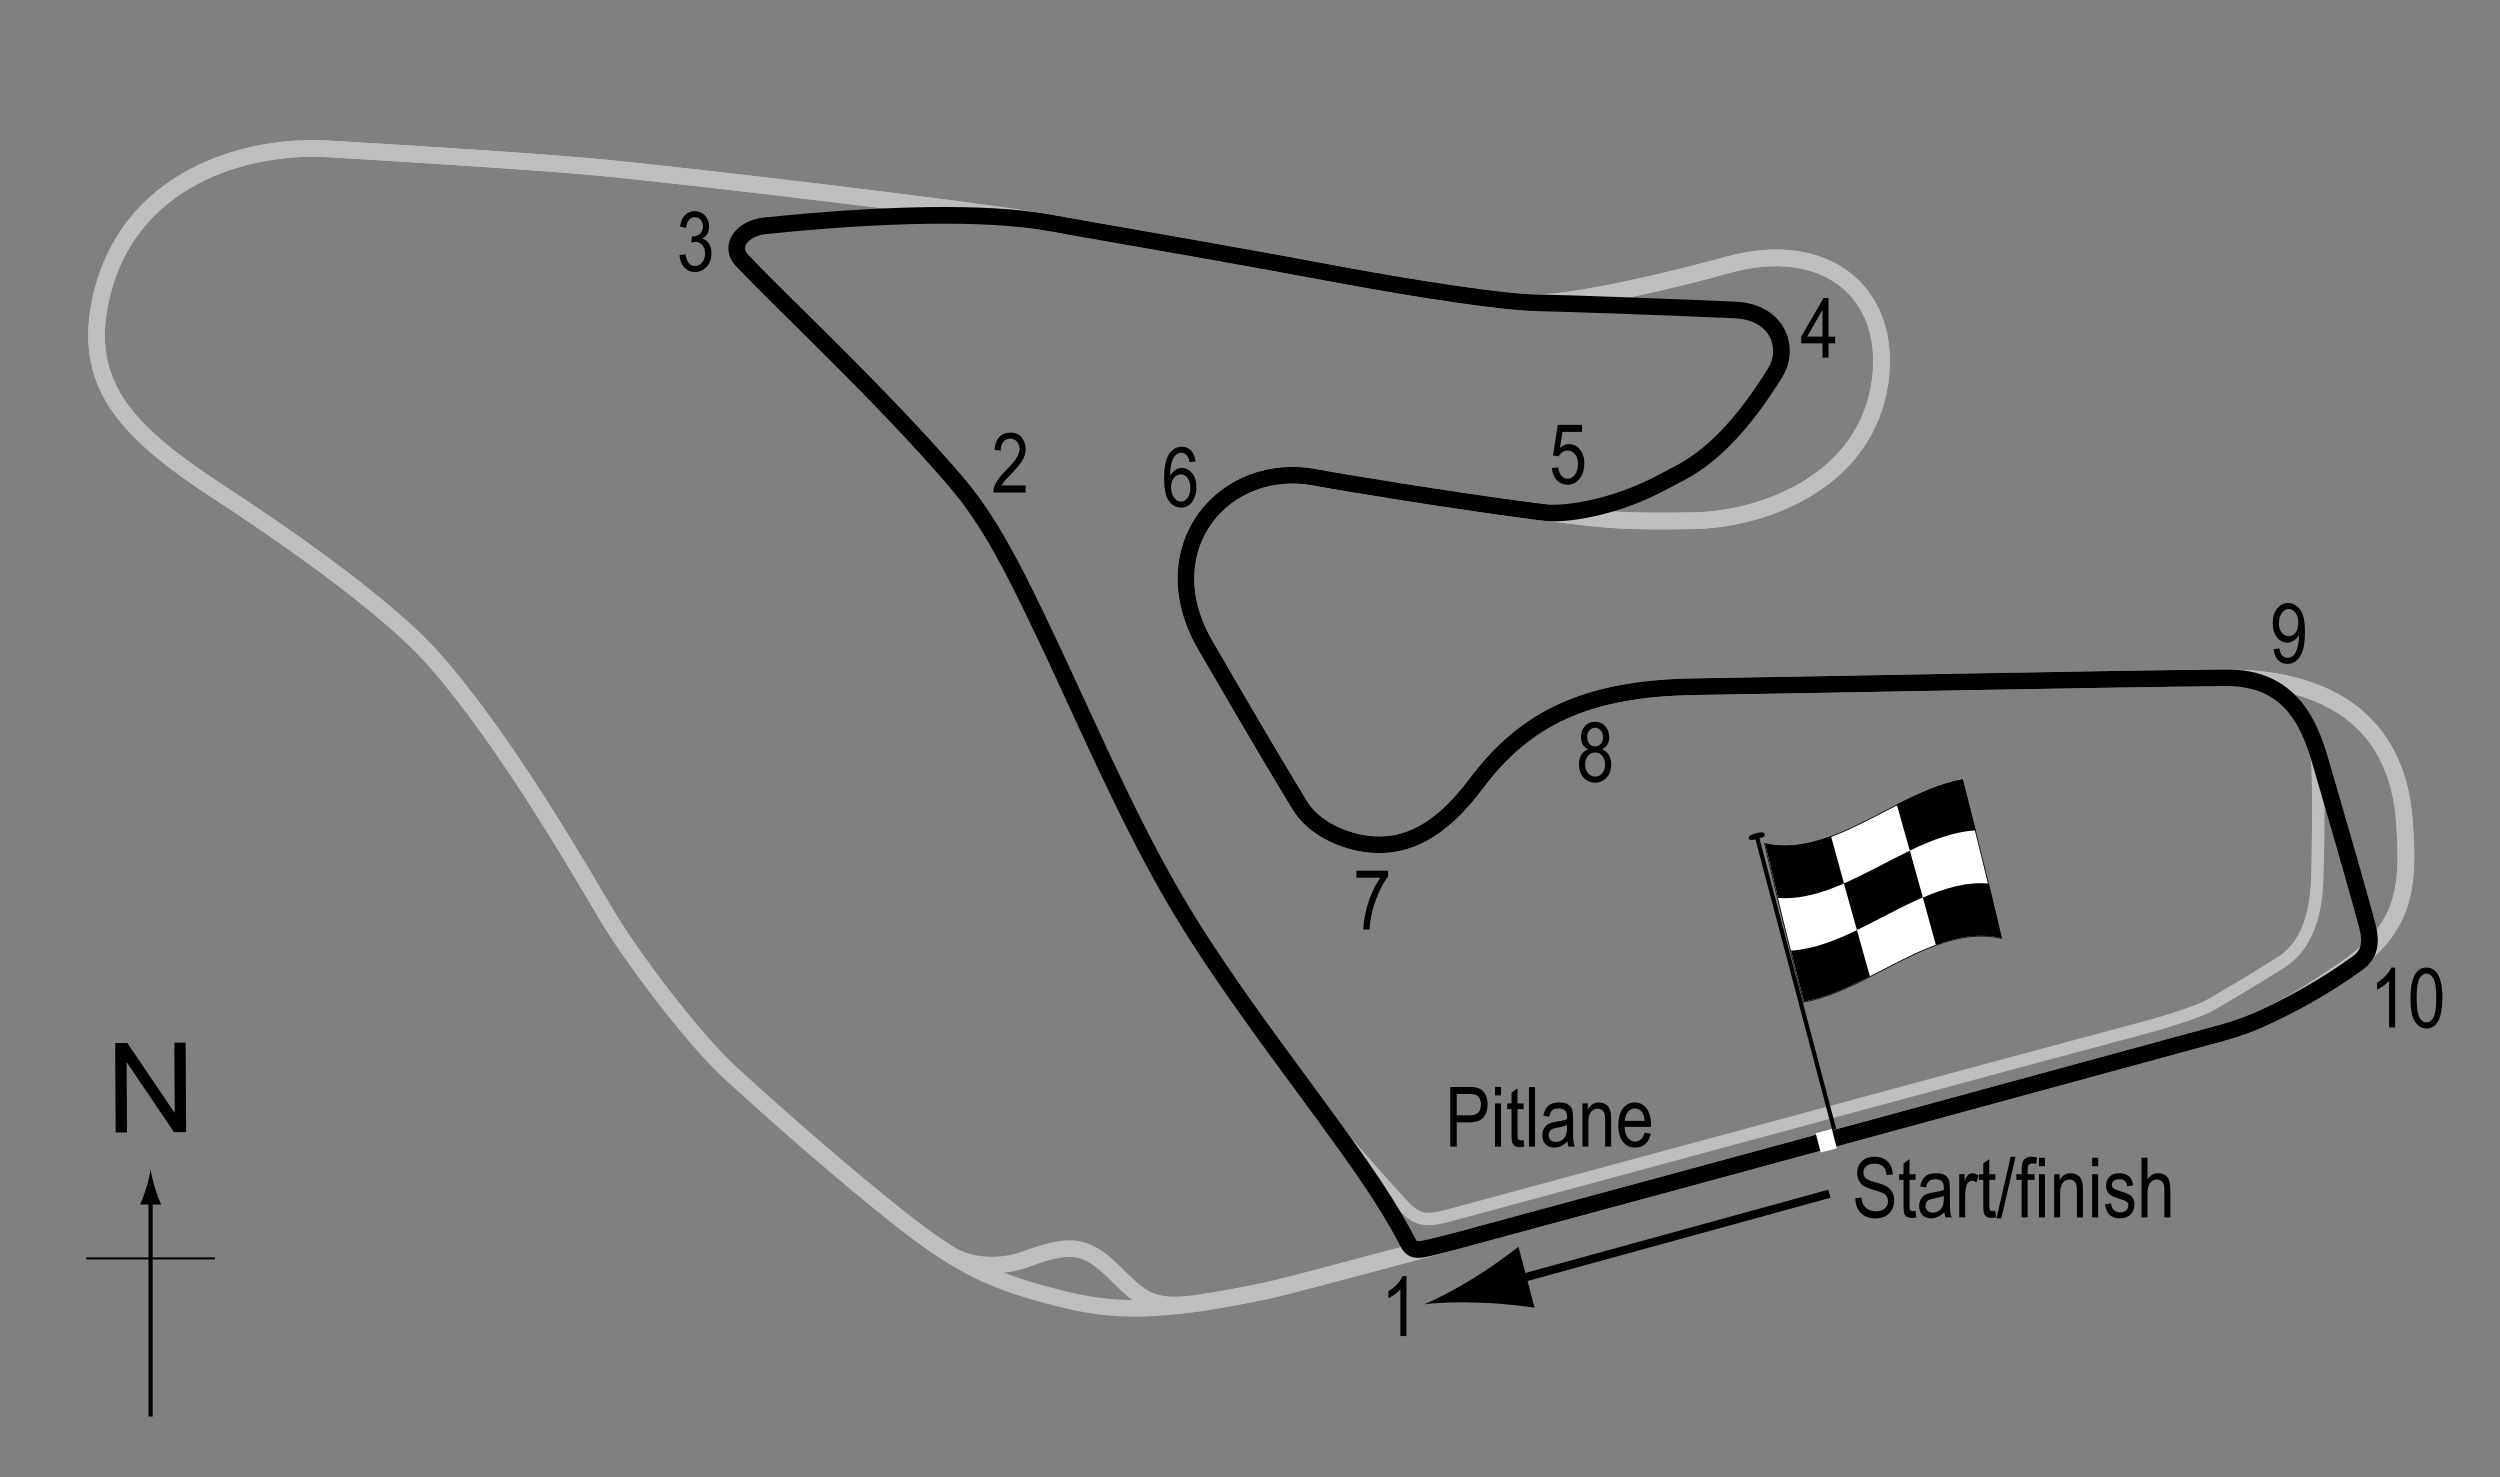 <?xml version="1.0" encoding="UTF-8"?> <!-- Generator: Adobe Illustrator 14.0.0, SVG Export Plug-In . SVG Version: 6.00 Build 43363) --> <svg xmlns="http://www.w3.org/2000/svg" xmlns:xlink="http://www.w3.org/1999/xlink" version="1.1" x="0px" y="0px" width="300.001px" height="177.288px" viewBox="0 0 300.001 177.288" xml:space="preserve"><rect x="0" y="0" width="300.001" height="177.288" fill="#808080" stroke="none"/> <g id="A1_x2F_Red_Bull_Pitlane"> <path fill="none" stroke="#BCBEC0" stroke-width="1.5" d="M277.779,89.297c0.674,2.1,0.345,13.531,0.321,15.165 c-0.048,3.511-0.487,8.608-4.488,11.094c-4.569,2.838-5.131,3.143-8.4,5.066c-1.262,0.742-5.596,2.082-6.927,2.437 c-15.902,4.232-59.828,16.158-84.066,22.7c-2.929,0.789-4.024,0.817-5.709-0.962c-1.683-1.779-8.191-9.025-9.875-11.382"></path> </g> <g id="Flag_x2C__North"> <g> <g> <path fill="#FFFFFF" stroke="#000000" stroke-width="0.1" d="M240.174,112.613c-7.916-1.87-15.831,6.232-23.747,7.645 c-1.56-6.036-3.118-12.332-4.678-19.015c7.916,1.87,15.831-6.232,23.747-7.645C237.056,99.634,238.614,105.93,240.174,112.613z"></path> <path d="M221.28,106.015c-2.639,1.15-5.277,1.937-7.916,1.739c-0.521-2.144-1.041-4.325-1.562-6.551 c2.639,0.608,5.278,0.113,7.917-0.869C220.24,102.245,220.76,104.137,221.28,106.015z"></path> <path d="M224.39,117.158c-2.639,1.342-5.277,2.562-7.916,3.041c-0.52-2.011-1.039-4.05-1.559-6.123 c2.639-0.163,5.278-1.188,7.917-2.457C223.352,113.473,223.87,115.318,224.39,117.158z"></path> <path d="M230.745,107.681c-2.639,1.141-5.278,2.654-7.917,3.924c-0.52-1.854-1.039-3.719-1.559-5.598 c2.639-1.148,5.277-2.664,7.916-3.927C229.705,103.936,230.226,105.801,230.745,107.681z"></path> <path d="M240.22,112.589c-2.639-0.637-5.277-0.161-7.916,0.809c-0.521-1.913-1.04-3.808-1.561-5.687 c2.64-1.142,5.279-1.909,7.919-1.687C239.182,108.173,239.7,110.36,240.22,112.589z"></path> <path d="M237.09,99.648c-2.639,0.146-5.276,1.16-7.915,2.425c-0.52-1.855-1.04-3.7-1.56-5.541 c2.639-1.339,5.278-2.55,7.917-3.014C236.052,95.531,236.57,97.573,237.09,99.648z"></path> </g> </g> <line fill="#FFFFFF" stroke="#000000" stroke-width="0.5" x1="210.75" y1="100.119" x2="220.143" y2="135.665"></line> <path d="M211.764,100.11c0.05,0.188,0.009,0.337-0.842,0.563c-0.854,0.223-1.012,0.128-1.062-0.06 c-0.048-0.188,0.029-0.397,0.881-0.621C211.591,99.769,211.714,99.921,211.764,100.11z"></path> <g> <line fill="none" stroke="#000000" x1="219.526" y1="143.246" x2="180.725" y2="153.911"></line> <path d="M176.907,153.332c2.206-1.357,3.589-2.435,5.308-3.716l1.935,7.314c-0.775-0.145-3.863-0.52-6.451-0.609 c-2.772-0.099-5.241-0.012-6.798,0.197C172.356,155.927,174.548,154.784,176.907,153.332z"></path> </g> <g> <g> <g> <line fill="none" stroke="#000000" stroke-width="0.5" x1="18.072" y1="169.984" x2="18.072" y2="143.701"></line> <path d="M17.56,142.52c-0.25,0.827-0.48,1.364-0.746,2.027h2.521c-0.113-0.237-0.496-1.2-0.746-2.027 c-0.268-0.885-0.449-1.687-0.516-2.207C18.009,140.833,17.826,141.635,17.56,142.52z"></path> </g> </g> </g> <line fill="none" stroke="#000000" stroke-width="0.25" x1="10.367" y1="151.009" x2="25.802" y2="151.009"></line> <g> <path d="M13.878,135.901l-0.057-10.737l1.458-0.008l5.685,8.4l-0.045-8.431l1.362-0.007l0.057,10.736l-1.458,0.008l-5.685-8.406 l0.045,8.438L13.878,135.901z"></path> </g> </g> <g id="Osterreichring_1"> <path fill="none" stroke="#BCBEC0" stroke-width="2" d="M266.589,123.957c-22.988,6.252-108.901,29.729-114.366,30.876 c-13.274,2.789-18.483,2.69-25.489,0.866c-7.022-1.827-11.181-3.377-19.431-10.004c-5.867-4.713-12.601-10.484-19.526-16.833 c-4.865-4.459-11.927-14.043-14.621-18.467c-2.693-4.426-12.12-21.162-21.161-31.358c-5.959-6.72-19.455-15.882-25.49-19.815 c-10.773-7.021-16.544-12.6-14.524-22.796c3.021-15.249,17.794-19.141,27.413-18.564c9.619,0.577,26.539,1.62,33.377,2.309 c13.37,1.346,45.497,5.193,53,6.541c7.502,1.346,23.758,4.136,33.377,5.963c7.565,1.438,20.295,3.559,25.104,3.655 c4.81,0.096,17.336-2.938,22.989-4.521c12.023-3.367,19.814,3.463,18.371,13.947c-1.66,12.061-14.043,16.64-22.604,16.737 c-8.562,0.096-9.139,0-17.314-0.962c-8.176-0.961-24.258-3.549-27.798-4.232c-10.965-2.116-20.007,8.464-13.273,20.104 c6.733,11.638,9.44,16.073,11.35,19.237c1.602,2.654,5.259,4.49,8.85,4.712c3.957,0.247,7.975-1.511,12.312-7.31 c5.912-7.905,13.274-11.446,26.26-11.638c12.984-0.193,55.884-1.059,63.965-1.059c7.319,0,20.008,2.02,21.16,17.121 c0.684,8.926-0.191,13.178-7.599,18.18C275.148,120.545,271.436,122.639,266.589,123.957z"></path> </g> <g id="Osterreichring_2"> <path fill="none" stroke="#BCBEC0" stroke-width="2" d="M266.589,123.957c-22.988,6.252-108.901,29.729-114.366,30.876 c-3.049,0.641-5.671,1.129-7.987,1.479c-3.39,0.512-5.617,0.415-7.522-0.926c-2.467-1.733-4.388-4.954-7.479-5.483 c-1.494-0.256-3.534,0.218-5.939,1.131c-3.162,1.202-6.904,1.042-9.6-0.675c-1.895-1.207-3.966-2.717-6.391-4.664 c-5.867-4.713-12.601-10.484-19.526-16.833c-4.865-4.459-11.927-14.043-14.621-18.467c-2.693-4.426-12.12-21.162-21.161-31.358 c-5.959-6.72-19.455-15.882-25.49-19.815c-10.773-7.021-16.544-12.6-14.524-22.796c3.021-15.249,17.794-19.141,27.413-18.564 c9.619,0.577,26.539,1.62,33.377,2.309c13.37,1.346,45.497,5.193,53,6.541c7.502,1.346,23.758,4.136,33.377,5.963 c7.565,1.438,20.295,3.559,25.104,3.655c4.81,0.096,17.336-2.938,22.989-4.521c12.023-3.367,19.814,3.463,18.371,13.947 c-1.66,12.061-14.043,16.64-22.604,16.737c-8.562,0.096-9.139,0-17.314-0.962c-8.176-0.961-24.258-3.549-27.798-4.232 c-10.965-2.116-20.007,8.464-13.273,20.104c6.733,11.638,9.44,16.073,11.35,19.237c1.602,2.654,5.259,4.49,8.85,4.712 c3.957,0.247,7.975-1.511,12.312-7.31c5.912-7.905,13.274-11.446,26.26-11.638c12.984-0.193,55.884-1.059,63.965-1.059 c7.319,0,20.008,2.02,21.16,17.121c0.684,8.926-0.191,13.178-7.599,18.18C275.148,120.545,271.436,122.639,266.589,123.957z"></path> </g> <g id="A1_x2F_Red_Bull_Ring"> <path fill="none" stroke="#000000" stroke-width="2" d="M272.191,121.877c-1.823,0.87-3.619,1.54-5.603,2.079 c-15.697,4.27-60.733,16.569-89.462,24.309c-1.091,0.293-2.417,0.666-3.711,0.989c-3.203,0.803-3.847,1.092-4.488-0.192 c-0.337-0.671-1.679-3.269-4.393-7.311c-6.397-9.522-16.962-22.409-23.854-34.339c-6.12-10.591-10.888-22.166-16.353-33.474 c-2.789-5.771-5.65-11.542-9.715-16.255c-9.042-10.485-20.104-20.68-25.586-26.452c-1.564-1.646-0.026-3.847,2.79-4.136 c14.043-1.443,26.452-1.732,33.955-0.385c1.229,0.221,2.694,0.48,4.328,0.769c8.326,1.466,21.006,3.667,29.049,5.195 c6.84,1.3,17.9,3.158,23.514,3.574c0.595,0.044,1.13,0.072,1.591,0.081c4.81,0.096,18.038,0.604,23.902,0.866 c5.387,0.241,6.589,4.713,4.906,7.455c-6.282,10.23-11.077,11.852-13.226,13.033c-6.301,3.463-12.264,4.04-14.141,3.847 c-0.947-0.097-1.997-0.244-3.125-0.393c-8.605-1.142-21.542-3.235-24.673-3.839c-10.965-2.116-20.007,8.464-13.273,20.104 c6.733,11.638,9.44,16.073,11.35,19.237c1.602,2.654,5.259,4.49,8.85,4.712c3.957,0.247,7.975-1.511,12.312-7.31 c5.912-7.905,13.274-11.446,26.26-11.638c12.363-0.184,51.843-0.977,62.57-1.053c0.54-0.004,1.007-0.006,1.395-0.006 c7.319,0,9.703,5.293,11.013,9.763c1.876,6.396,4.569,15.728,5.675,19.862c0.611,2.285,0.24,3.606-1.153,4.617 C278.817,118.54,274.822,120.623,272.191,121.877z"></path> </g> <g id="Startline"> <line fill="none" stroke="#FFFFFF" stroke-width="2" x1="218.849" y1="135.724" x2="219.457" y2="138.048"></line> </g> <g id="Labels"> <g> <path d="M174.032,137.597v-7.158h2.213c0.52,0,0.904,0.045,1.152,0.137c0.338,0.123,0.607,0.354,0.811,0.688 c0.201,0.335,0.303,0.747,0.303,1.235c0,0.645-0.164,1.17-0.494,1.577c-0.328,0.407-0.896,0.61-1.703,0.61h-1.504v2.91H174.032z M174.81,133.842h1.518c0.479,0,0.828-0.108,1.051-0.325c0.221-0.216,0.332-0.543,0.332-0.979c0-0.283-0.055-0.525-0.164-0.728 s-0.24-0.341-0.395-0.415c-0.156-0.074-0.436-0.112-0.838-0.112h-1.504V133.842z"></path> <path d="M179.403,131.45v-1.011h0.719v1.011H179.403z M179.403,137.597v-5.186h0.719v5.186H179.403z"></path> <path d="M182.827,136.811l0.098,0.776c-0.199,0.053-0.379,0.078-0.537,0.078c-0.252,0-0.453-0.05-0.605-0.148 c-0.154-0.1-0.258-0.236-0.314-0.408c-0.059-0.172-0.086-0.516-0.086-1.03v-2.983h-0.527v-0.684h0.527v-1.284l0.717-0.527v1.812 h0.729v0.684h-0.729v3.032c0,0.28,0.021,0.46,0.064,0.542c0.061,0.117,0.178,0.176,0.346,0.176 C182.591,136.845,182.696,136.833,182.827,136.811z"></path> <path d="M183.481,137.597v-7.158h0.717v7.158H183.481z"></path> <path d="M188.095,136.958c-0.24,0.251-0.49,0.439-0.752,0.566c-0.26,0.127-0.529,0.19-0.811,0.19c-0.441,0-0.795-0.133-1.059-0.4 s-0.396-0.627-0.396-1.079c0-0.3,0.063-0.565,0.186-0.796c0.125-0.23,0.293-0.412,0.508-0.542s0.541-0.226,0.977-0.288 c0.586-0.086,1.016-0.188,1.289-0.308l0.006-0.225c0-0.354-0.064-0.604-0.191-0.747c-0.178-0.209-0.453-0.313-0.824-0.313 c-0.336,0-0.586,0.069-0.752,0.209c-0.166,0.139-0.289,0.399-0.367,0.782l-0.707-0.117c0.1-0.557,0.305-0.962,0.613-1.216 c0.307-0.254,0.746-0.381,1.32-0.381c0.445,0,0.795,0.084,1.049,0.252c0.254,0.167,0.414,0.375,0.482,0.622 c0.066,0.247,0.1,0.608,0.1,1.084v1.172c0,0.82,0.016,1.337,0.047,1.55c0.029,0.214,0.092,0.422,0.182,0.623h-0.752 C188.167,137.417,188.118,137.205,188.095,136.958z M188.036,134.995c-0.264,0.13-0.656,0.241-1.176,0.332 c-0.303,0.052-0.516,0.111-0.635,0.179c-0.121,0.066-0.215,0.16-0.281,0.283c-0.066,0.121-0.1,0.262-0.1,0.422 c0,0.248,0.076,0.445,0.229,0.594c0.154,0.147,0.365,0.222,0.635,0.222c0.258,0,0.492-0.067,0.701-0.2 c0.211-0.133,0.367-0.312,0.471-0.535c0.105-0.223,0.156-0.547,0.156-0.974V134.995z"></path> <path d="M189.888,137.597v-5.186h0.648v0.732c0.156-0.285,0.348-0.498,0.572-0.639c0.227-0.141,0.486-0.211,0.779-0.211 c0.227,0,0.438,0.045,0.631,0.135c0.193,0.089,0.35,0.206,0.467,0.352c0.119,0.145,0.207,0.332,0.266,0.563 s0.088,0.586,0.088,1.064v3.188h-0.717v-3.158c0-0.381-0.033-0.659-0.098-0.836c-0.066-0.176-0.168-0.312-0.305-0.408 c-0.139-0.096-0.299-0.144-0.482-0.144c-0.344,0-0.619,0.129-0.824,0.386c-0.205,0.258-0.309,0.699-0.309,1.325v2.835H189.888z"></path> <path d="M197.353,135.927l0.742,0.112c-0.123,0.554-0.348,0.971-0.67,1.253c-0.324,0.281-0.727,0.422-1.205,0.422 c-0.602,0-1.09-0.229-1.461-0.686c-0.373-0.458-0.561-1.117-0.561-1.98c0-0.895,0.189-1.578,0.564-2.049 c0.377-0.47,0.852-0.705,1.428-0.705c0.551,0,1.01,0.23,1.377,0.693c0.369,0.463,0.553,1.131,0.553,2.007l-0.006,0.234h-3.174 c0.029,0.583,0.164,1.022,0.406,1.318c0.24,0.296,0.533,0.444,0.879,0.444C196.765,136.992,197.142,136.636,197.353,135.927z M194.985,134.506h2.373c-0.033-0.449-0.129-0.784-0.289-1.006c-0.23-0.322-0.525-0.483-0.883-0.483 c-0.322,0-0.598,0.135-0.826,0.402C195.134,133.689,195.007,134.05,194.985,134.506z"></path> </g> <g> <path d="M222.638,143.784l0.732-0.078c0.039,0.394,0.127,0.7,0.266,0.921c0.139,0.219,0.336,0.396,0.594,0.529 c0.256,0.133,0.547,0.2,0.869,0.2c0.461,0,0.82-0.112,1.076-0.339c0.256-0.226,0.383-0.519,0.383-0.879 c0-0.211-0.045-0.396-0.139-0.553c-0.092-0.158-0.232-0.287-0.42-0.389c-0.188-0.1-0.592-0.242-1.213-0.426 c-0.555-0.165-0.947-0.33-1.182-0.496s-0.418-0.377-0.547-0.633c-0.131-0.255-0.195-0.544-0.195-0.866 c0-0.579,0.188-1.054,0.561-1.421c0.375-0.367,0.879-0.552,1.514-0.552c0.438,0,0.818,0.087,1.146,0.259 c0.326,0.172,0.58,0.42,0.762,0.742c0.18,0.322,0.277,0.701,0.289,1.138l-0.746,0.068c-0.039-0.466-0.178-0.811-0.418-1.035 c-0.238-0.225-0.576-0.337-1.008-0.337c-0.439,0-0.775,0.099-1.006,0.295c-0.232,0.197-0.348,0.452-0.348,0.765 c0,0.29,0.086,0.515,0.254,0.674c0.17,0.159,0.551,0.321,1.143,0.484c0.58,0.16,0.986,0.3,1.221,0.417 c0.357,0.184,0.627,0.424,0.811,0.721c0.182,0.298,0.273,0.652,0.273,1.066c0,0.409-0.096,0.782-0.287,1.119 c-0.193,0.336-0.453,0.592-0.783,0.768c-0.332,0.176-0.729,0.264-1.195,0.264c-0.725,0-1.305-0.219-1.734-0.654 C222.878,145.121,222.653,144.529,222.638,143.784z"></path> <path d="M229.868,145.302l0.098,0.776c-0.197,0.052-0.377,0.078-0.537,0.078c-0.25,0-0.451-0.05-0.605-0.149 c-0.152-0.099-0.258-0.234-0.314-0.407s-0.086-0.517-0.086-1.03v-2.983h-0.527v-0.684h0.527v-1.284l0.719-0.527v1.812h0.727v0.684 h-0.727v3.032c0,0.279,0.021,0.461,0.063,0.542c0.063,0.117,0.178,0.176,0.348,0.176 C229.632,145.336,229.739,145.326,229.868,145.302z"></path> <path d="M233.315,145.449c-0.24,0.25-0.49,0.439-0.752,0.566c-0.26,0.127-0.529,0.19-0.811,0.19c-0.441,0-0.795-0.134-1.059-0.4 s-0.396-0.626-0.396-1.079c0-0.299,0.063-0.564,0.186-0.796c0.125-0.231,0.293-0.411,0.508-0.542s0.541-0.227,0.977-0.288 c0.586-0.086,1.016-0.188,1.289-0.308l0.006-0.225c0-0.355-0.064-0.604-0.191-0.747c-0.178-0.208-0.453-0.313-0.824-0.313 c-0.336,0-0.586,0.069-0.752,0.208c-0.166,0.14-0.289,0.4-0.367,0.783l-0.707-0.117c0.1-0.557,0.305-0.962,0.613-1.216 c0.307-0.254,0.746-0.381,1.32-0.381c0.445,0,0.795,0.084,1.049,0.251c0.254,0.168,0.414,0.375,0.482,0.623 c0.066,0.248,0.1,0.609,0.1,1.084v1.172c0,0.82,0.016,1.337,0.047,1.551c0.029,0.213,0.092,0.42,0.182,0.622h-0.752 C233.388,145.91,233.339,145.697,233.315,145.449z M233.257,143.486c-0.264,0.131-0.656,0.24-1.176,0.332 c-0.303,0.053-0.516,0.111-0.635,0.178c-0.121,0.067-0.215,0.162-0.281,0.283c-0.066,0.123-0.1,0.264-0.1,0.423 c0,0.247,0.076,0.445,0.229,0.593c0.154,0.148,0.365,0.223,0.635,0.223c0.258,0,0.492-0.066,0.701-0.2 c0.211-0.134,0.367-0.312,0.471-0.534c0.105-0.224,0.156-0.549,0.156-0.975V143.486z"></path> <path d="M235.108,146.088v-5.186h0.648v0.786c0.166-0.365,0.318-0.606,0.457-0.725c0.139-0.119,0.293-0.179,0.467-0.179 c0.24,0,0.486,0.095,0.736,0.283l-0.244,0.815c-0.178-0.127-0.354-0.19-0.521-0.19c-0.154,0-0.293,0.054-0.42,0.161 s-0.217,0.258-0.27,0.449c-0.09,0.336-0.137,0.691-0.137,1.069v2.715H235.108z"></path> <path d="M239.438,145.302l0.098,0.776c-0.197,0.052-0.377,0.078-0.537,0.078c-0.25,0-0.451-0.05-0.605-0.149 c-0.152-0.099-0.258-0.234-0.314-0.407s-0.086-0.517-0.086-1.03v-2.983h-0.527v-0.684h0.527v-1.284l0.719-0.527v1.812h0.727v0.684 h-0.727v3.032c0,0.279,0.021,0.461,0.063,0.542c0.063,0.117,0.178,0.176,0.348,0.176 C239.202,145.336,239.31,145.326,239.438,145.302z"></path> <path d="M239.581,146.206l1.701-7.397h0.586l-1.705,7.397H239.581z"></path> <path d="M242.599,146.088v-4.502h-0.641v-0.684h0.641v-0.552c0-0.406,0.041-0.712,0.127-0.916 c0.084-0.203,0.215-0.358,0.389-0.466c0.176-0.107,0.395-0.161,0.658-0.161c0.207,0,0.432,0.031,0.676,0.093l-0.107,0.762 c-0.148-0.032-0.291-0.049-0.424-0.049c-0.215,0-0.369,0.056-0.461,0.169c-0.094,0.111-0.141,0.326-0.141,0.642v0.479h0.83v0.684 h-0.83v4.502H242.599z"></path> <path d="M244.679,139.941v-1.011h0.717v1.011H244.679z M244.679,146.088v-5.186h0.717v5.186H244.679z"></path> <path d="M246.499,146.088v-5.186h0.65v0.732c0.156-0.284,0.346-0.497,0.572-0.638c0.227-0.142,0.484-0.212,0.777-0.212 c0.227,0,0.438,0.045,0.631,0.134c0.193,0.09,0.35,0.207,0.469,0.352c0.119,0.146,0.207,0.334,0.266,0.564 s0.088,0.586,0.088,1.064v3.188h-0.719v-3.157c0-0.382-0.031-0.66-0.098-0.836c-0.064-0.176-0.166-0.313-0.305-0.408 c-0.139-0.097-0.299-0.145-0.48-0.145c-0.346,0-0.621,0.129-0.826,0.387c-0.205,0.257-0.307,0.698-0.307,1.324v2.835H246.499z"></path> <path d="M251.06,139.941v-1.011h0.719v1.011H251.06z M251.06,146.088v-5.186h0.719v5.186H251.06z"></path> <path d="M252.603,144.536l0.719-0.137c0.041,0.366,0.156,0.639,0.346,0.816c0.188,0.179,0.438,0.268,0.75,0.268 s0.553-0.077,0.723-0.231c0.172-0.155,0.256-0.352,0.256-0.589c0-0.205-0.072-0.364-0.219-0.479 c-0.102-0.078-0.346-0.176-0.732-0.293c-0.561-0.173-0.936-0.319-1.123-0.439c-0.189-0.12-0.336-0.282-0.439-0.483 c-0.105-0.201-0.156-0.432-0.156-0.688c0-0.442,0.141-0.802,0.424-1.079s0.676-0.415,1.178-0.415c0.314,0,0.594,0.058,0.832,0.171 c0.24,0.113,0.422,0.268,0.549,0.459s0.215,0.467,0.264,0.825l-0.703,0.117c-0.064-0.566-0.373-0.85-0.922-0.85 c-0.313,0-0.545,0.063-0.699,0.187c-0.152,0.125-0.229,0.285-0.229,0.479c0,0.191,0.072,0.343,0.219,0.452 c0.09,0.064,0.35,0.169,0.783,0.312c0.598,0.189,0.982,0.341,1.158,0.452c0.174,0.113,0.311,0.266,0.408,0.461 c0.098,0.193,0.146,0.424,0.146,0.691c0,0.496-0.158,0.896-0.471,1.203c-0.314,0.307-0.744,0.46-1.287,0.46 C253.356,146.206,252.767,145.649,252.603,144.536z"></path> <path d="M256.983,146.088v-7.158h0.717v2.568c0.17-0.237,0.361-0.416,0.574-0.534c0.213-0.119,0.449-0.179,0.705-0.179 c0.453,0,0.811,0.144,1.072,0.433c0.262,0.287,0.393,0.816,0.393,1.584v3.286h-0.717v-3.286c0-0.449-0.08-0.771-0.24-0.967 c-0.158-0.195-0.379-0.293-0.658-0.293c-0.313,0-0.578,0.125-0.799,0.376c-0.219,0.251-0.33,0.694-0.33,1.333v2.837H256.983z"></path> </g> <g> <path d="M168.772,160.326h-0.723v-5.601c-0.166,0.195-0.389,0.395-0.668,0.599c-0.281,0.203-0.537,0.357-0.771,0.461v-0.85 c0.396-0.229,0.748-0.506,1.051-0.835c0.305-0.329,0.52-0.649,0.643-0.962h0.469V160.326z"></path> </g> <g> <path d="M123.085,58.257v0.845h-3.882c-0.01-0.342,0.094-0.725,0.31-1.148c0.217-0.424,0.613-0.923,1.189-1.5 c0.674-0.671,1.115-1.19,1.323-1.557s0.313-0.708,0.313-1.024c0-0.365-0.106-0.662-0.319-0.892 c-0.214-0.23-0.477-0.345-0.789-0.345c-0.335,0-0.61,0.124-0.825,0.373c-0.215,0.248-0.322,0.604-0.322,1.068l-0.742-0.093 c0.052-0.687,0.247-1.204,0.583-1.55c0.338-0.347,0.781-0.52,1.331-0.52c0.599,0,1.052,0.202,1.36,0.605 c0.307,0.404,0.461,0.862,0.461,1.376c0,0.456-0.12,0.892-0.361,1.31c-0.241,0.418-0.698,0.976-1.372,1.673 c-0.43,0.439-0.707,0.739-0.833,0.899c-0.125,0.16-0.227,0.319-0.305,0.479H123.085z"></path> </g> <g> <path d="M81.534,30.628l0.718-0.117c0.15,0.941,0.53,1.411,1.14,1.411c0.33,0,0.615-0.139,0.856-0.418s0.362-0.64,0.362-1.083 c0-0.417-0.11-0.753-0.332-1.008s-0.493-0.381-0.815-0.381c-0.137,0-0.306,0.033-0.508,0.098l0.083-0.771l0.112,0.01 c0.356,0,0.646-0.109,0.868-0.327c0.222-0.217,0.333-0.508,0.333-0.872c0-0.334-0.093-0.603-0.279-0.806 c-0.186-0.203-0.412-0.305-0.68-0.305c-0.277,0-0.512,0.106-0.703,0.32c-0.19,0.213-0.313,0.536-0.364,0.969l-0.718-0.156 c0.091-0.612,0.296-1.074,0.615-1.387s0.705-0.469,1.157-0.469c0.476,0,0.879,0.176,1.211,0.527 c0.332,0.352,0.498,0.794,0.498,1.328c0,0.325-0.07,0.613-0.211,0.863s-0.338,0.447-0.59,0.59 c0.233,0.065,0.426,0.173,0.578,0.322c0.152,0.15,0.275,0.35,0.37,0.6c0.094,0.25,0.141,0.53,0.141,0.839 c0,0.657-0.193,1.195-0.581,1.613s-0.852,0.627-1.392,0.627c-0.501,0-0.926-0.182-1.274-0.547S81.583,31.244,81.534,30.628z"></path> </g> <g> <path d="M218.698,42.916v-1.714h-2.545v-0.806l2.676-4.639h0.592v4.639h0.795v0.806h-0.795v1.714H218.698z M218.698,40.396v-3.228 l-1.834,3.228H218.698z"></path> </g> <g> <path d="M287.415,123.296h-0.723v-5.602c-0.166,0.195-0.389,0.395-0.668,0.599c-0.281,0.204-0.537,0.357-0.771,0.462v-0.85 c0.396-0.229,0.748-0.507,1.053-0.836c0.303-0.328,0.518-0.648,0.641-0.961h0.469V123.296z"></path> <path d="M289.261,119.765c0-1.201,0.162-2.11,0.486-2.729c0.324-0.619,0.801-0.928,1.434-0.928c0.559,0,1,0.25,1.322,0.752 c0.391,0.605,0.586,1.573,0.586,2.904c0,1.195-0.16,2.103-0.482,2.723s-0.801,0.93-1.436,0.93c-0.561,0-1.018-0.273-1.375-0.82 C289.44,122.05,289.261,121.107,289.261,119.765z M289.999,119.763c0,1.163,0.111,1.942,0.334,2.338 c0.225,0.396,0.51,0.594,0.859,0.594c0.33,0,0.605-0.199,0.826-0.601c0.223-0.401,0.334-1.178,0.334-2.331 c0-1.166-0.111-1.947-0.336-2.341c-0.223-0.394-0.514-0.591-0.869-0.591c-0.326,0-0.598,0.199-0.818,0.601 S289.999,118.61,289.999,119.763z"></path> </g> <g> <path d="M272.839,77.891l0.693-0.078c0.109,0.755,0.436,1.133,0.977,1.133c0.24,0,0.459-0.082,0.656-0.247s0.363-0.457,0.5-0.876 s0.205-0.91,0.205-1.47v-0.176c-0.148,0.29-0.352,0.519-0.605,0.688s-0.512,0.254-0.775,0.254c-0.479,0-0.891-0.209-1.238-0.627 c-0.346-0.418-0.52-0.99-0.52-1.716c0-0.749,0.18-1.339,0.539-1.77s0.797-0.647,1.311-0.647c0.365,0,0.705,0.121,1.021,0.361 c0.314,0.241,0.559,0.596,0.732,1.064c0.172,0.469,0.258,1.144,0.258,2.026c0,0.983-0.092,1.747-0.277,2.29 s-0.438,0.941-0.754,1.191c-0.318,0.25-0.674,0.376-1.068,0.376c-0.445,0-0.818-0.152-1.117-0.457 C273.075,78.907,272.897,78.467,272.839,77.891z M275.792,74.729c0-0.512-0.113-0.915-0.342-1.208s-0.492-0.44-0.787-0.44 c-0.311,0-0.588,0.156-0.83,0.469c-0.244,0.313-0.365,0.73-0.365,1.252c0,0.47,0.117,0.844,0.348,1.123 c0.232,0.279,0.51,0.418,0.832,0.418c0.32,0,0.59-0.14,0.813-0.42C275.681,75.642,275.792,75.244,275.792,74.729z"></path> </g> <g> <path d="M190.595,89.912c-0.289-0.13-0.506-0.316-0.654-0.559c-0.146-0.243-0.221-0.544-0.221-0.905 c0-0.543,0.16-0.985,0.48-1.327c0.318-0.341,0.721-0.512,1.205-0.512c0.486,0,0.891,0.174,1.215,0.522 c0.322,0.348,0.484,0.797,0.484,1.347c0,0.345-0.072,0.637-0.215,0.876c-0.145,0.239-0.359,0.425-0.65,0.559 c0.355,0.14,0.629,0.366,0.818,0.679c0.191,0.313,0.285,0.7,0.285,1.163c0,0.639-0.184,1.159-0.553,1.561 s-0.826,0.604-1.373,0.604c-0.553,0-1.014-0.201-1.383-0.604s-0.553-0.931-0.553-1.585c0-0.479,0.098-0.874,0.295-1.185 C189.974,90.233,190.245,90.022,190.595,89.912z M190.218,91.73c0,0.439,0.119,0.793,0.354,1.062 c0.236,0.269,0.518,0.403,0.846,0.403c0.332,0,0.613-0.13,0.844-0.391s0.346-0.609,0.346-1.045c0-0.439-0.119-0.793-0.355-1.062 c-0.238-0.269-0.521-0.403-0.854-0.403c-0.328,0-0.607,0.133-0.836,0.4S190.218,91.307,190.218,91.73z M190.458,88.422 c0,0.351,0.092,0.63,0.277,0.838c0.186,0.208,0.412,0.312,0.682,0.312c0.264,0,0.486-0.103,0.672-0.307s0.277-0.469,0.277-0.794 c0-0.334-0.094-0.608-0.285-0.821c-0.189-0.213-0.414-0.319-0.674-0.319s-0.482,0.104-0.67,0.312 C190.552,87.851,190.458,88.111,190.458,88.422z"></path> </g> <g> <path d="M162.78,105.326v-0.846h3.793v0.684c-0.566,0.736-1.064,1.693-1.494,2.874s-0.676,2.35-0.742,3.509h-0.736 c0.01-0.6,0.104-1.298,0.285-2.096c0.18-0.797,0.428-1.557,0.742-2.279s0.654-1.338,1.018-1.846H162.78z"></path> </g> <g> <path d="M143.466,55.386l-0.717,0.068c-0.068-0.366-0.17-0.627-0.303-0.783c-0.191-0.227-0.422-0.34-0.691-0.34 c-0.42,0-0.756,0.26-1.01,0.781c-0.217,0.449-0.328,1.113-0.33,1.992c0.166-0.313,0.373-0.549,0.625-0.71 c0.25-0.161,0.516-0.242,0.795-0.242c0.467,0,0.873,0.211,1.219,0.632c0.348,0.421,0.52,0.985,0.52,1.692 c0,0.479-0.086,0.912-0.26,1.301c-0.176,0.389-0.398,0.676-0.672,0.862s-0.574,0.278-0.904,0.278c-0.592,0-1.08-0.267-1.465-0.801 c-0.383-0.534-0.576-1.424-0.576-2.671c0-1.383,0.197-2.369,0.59-2.957c0.395-0.587,0.898-0.881,1.512-0.881 c0.445,0,0.818,0.152,1.119,0.455C143.218,54.367,143.401,54.808,143.466,55.386z M140.526,58.477 c0,0.518,0.123,0.934,0.367,1.248s0.527,0.471,0.85,0.471c0.283,0,0.535-0.148,0.76-0.444c0.223-0.296,0.334-0.703,0.334-1.221 c0-0.508-0.111-0.902-0.332-1.182c-0.223-0.28-0.492-0.42-0.811-0.42c-0.313,0-0.586,0.139-0.818,0.417 S140.526,58.001,140.526,58.477z"></path> </g> <g> <path d="M186.231,56.171l0.756-0.078c0.059,0.456,0.191,0.795,0.398,1.018s0.447,0.334,0.721,0.334 c0.342,0,0.637-0.157,0.883-0.472c0.248-0.315,0.371-0.744,0.371-1.289c0-0.512-0.119-0.909-0.357-1.191 c-0.24-0.282-0.541-0.423-0.902-0.423c-0.217,0-0.422,0.061-0.611,0.184c-0.191,0.123-0.342,0.293-0.453,0.512l-0.678-0.108 l0.57-3.678h2.916v0.84h-2.344l-0.313,1.926c0.348-0.301,0.717-0.452,1.107-0.452c0.492,0,0.92,0.209,1.281,0.628 c0.363,0.419,0.545,0.983,0.545,1.694c0,0.701-0.182,1.301-0.543,1.801c-0.363,0.5-0.852,0.75-1.463,0.75 c-0.508,0-0.938-0.177-1.287-0.53S186.28,56.796,186.231,56.171z"></path> </g> </g> </svg> 